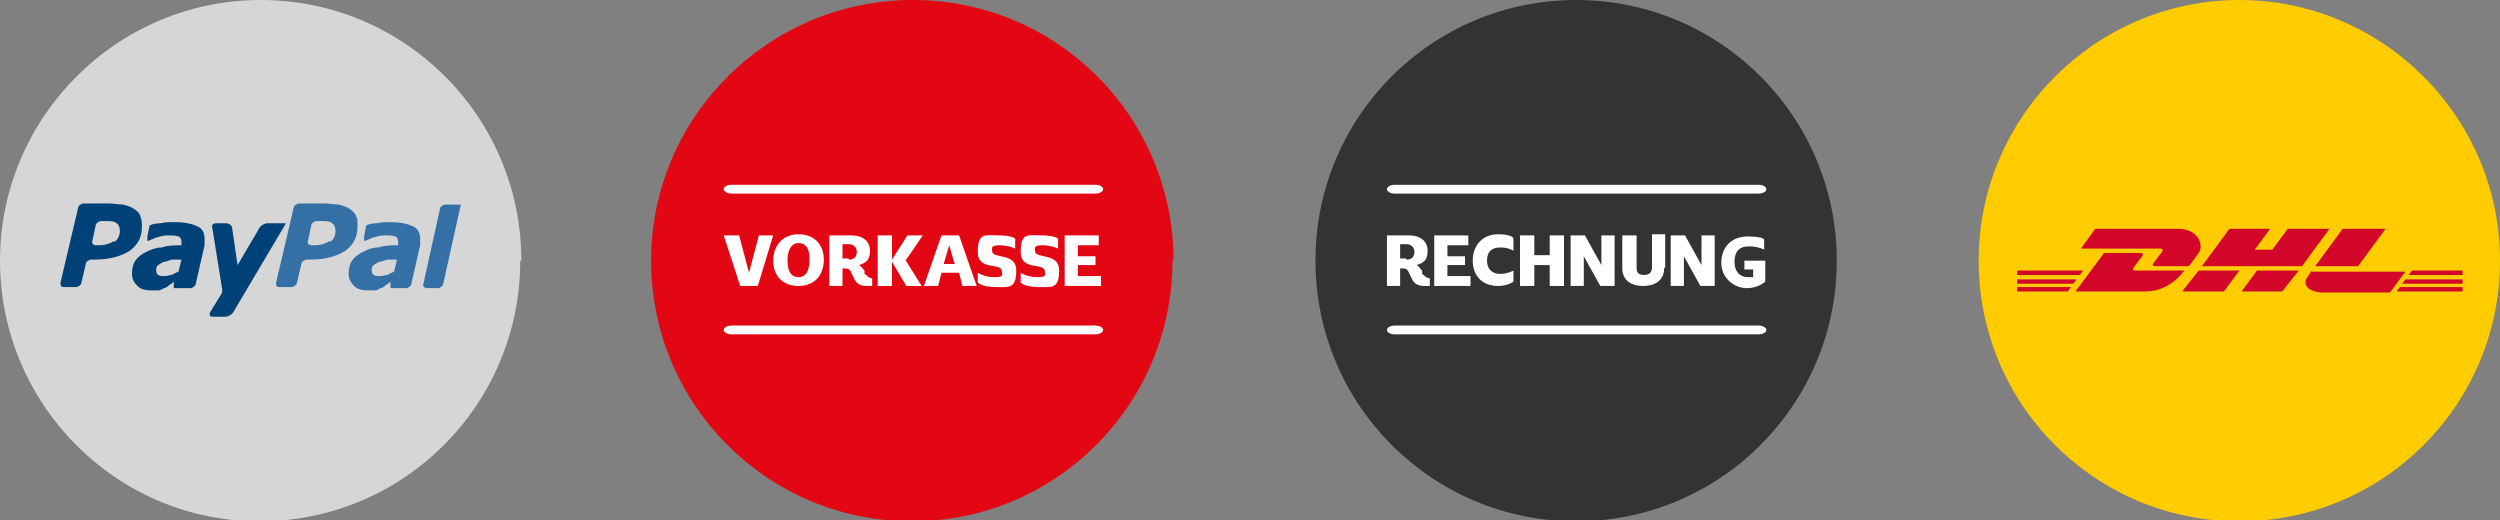 <?xml version="1.0" encoding="UTF-8"?>
<svg id="Ebene_1" xmlns="http://www.w3.org/2000/svg" version="1.1" viewBox="0 0 227.3 47.3">
  <rect x="0" y="0" width="227.3" height="47.3" fill="#808080" stroke="none"/>
  <!-- Generator: Adobe Illustrator 29.6.1, SVG Export Plug-In . SVG Version: 2.1.1 Build 9)  -->
  <defs>
    <style>
      .st0 {
        fill: #d6d6d6;
      }

      .st1 {
        fill: #fc0;
      }

      .st2 {
        fill: #d3072a;
      }

      .st3 {
        fill: #3470a6;
      }

      .st4 {
        fill: #fff;
      }

      .st5 {
        fill: #e30613;
      }

      .st6 {
        fill: #004278;
      }

      .st7 {
        fill: #333;
      }
    </style>
  </defs>
  <path class="st7" d="M167,23.7c0,13.1-10.6,23.7-23.7,23.7s-23.7-10.6-23.7-23.7S130.2,0,143.3,0s23.7,10.6,23.7,23.7"/>
  <path class="st0" d="M47.3,23.7c0,13.1-10.6,23.7-23.7,23.7S0,36.7,0,23.7,10.6,0,23.7,0s23.7,10.6,23.7,23.7"/>
  <path class="st3" d="M32.4,19.7c-.1-.3-.3-.5-.6-.7-.3-.2-.6-.3-1-.4-.4,0-.8-.1-1.3-.1h-2.3c-.2,0-.5.2-.5.4l-1.6,6.8c0,.2,0,.4.3.4h1.1c.2,0,.5-.2.5-.4l.4-1.7c0-.2.3-.4.5-.4h.3c1.4,0,2.4-.3,3.2-.8.8-.6,1.1-1.3,1.1-2.2s0-.7-.2-1M30,21.9c-.3.2-.8.4-1.4.4h-.3c-.2,0-.4-.2-.3-.4l.3-1.4c0-.2.3-.4.5-.4h.4c.4,0,.8,0,1,.2.2.1.3.4.3.7,0,.5-.2.8-.5,1"/>
  <path class="st3" d="M35.5,26.2h1.4c.2,0,.5-.2.5-.4l.8-3.5c0,0,0-.2,0-.3,0-.1,0-.2,0-.3,0-.5-.2-.9-.6-1.1-.4-.2-1.1-.4-2-.4s-.9,0-1.3.1c-.5,0-.8.1-1,.2l-.2,1c0,.2,0,.4,0,.4.2,0,.5-.2.8-.3.4-.1.7-.2,1-.2.4,0,.8,0,1,.1.2,0,.3.3.3.5s0,.1,0,.2c0,0,0,0,0,.1-.6,0-1.2,0-1.8.2-.6,0-1,.2-1.4.4-.4.2-.7.4-1,.8-.2.3-.3.7-.3,1.2s.2.8.5,1.1c.3.3.7.4,1.2.4s.5,0,.7,0c.2,0,.3-.1.5-.2.1,0,.3-.1.5-.3.2-.1.3-.2.4-.3v.6ZM35.8,24.7c-.2.1-.4.2-.6.3-.2,0-.4.1-.6.1-.3,0-.5,0-.6-.1-.1,0-.2-.2-.2-.4s0-.4.2-.5c.1-.1.3-.2.5-.3.2,0,.4-.1.7-.2.3,0,.6,0,.9,0l-.3,1.2Z"/>
  <path class="st3" d="M41.9,18.6l-1.6,7.2c0,.2-.3.4-.5.4h-1c-.2,0-.4-.2-.3-.4l1.5-6.8c0-.2.3-.4.5-.4,0,0,1.4,0,1.4,0Z"/>
  <path class="st6" d="M12.8,19.7c-.1-.3-.3-.5-.6-.7-.3-.2-.6-.3-1-.4-.4,0-.8-.1-1.3-.1h-2.3c-.2,0-.5.2-.5.4l-1.6,6.8c0,.2,0,.4.3.4h1.1c.2,0,.5-.2.5-.4l.4-1.7c0-.2.3-.4.5-.4h.3c1.4,0,2.4-.3,3.2-.8.8-.6,1.1-1.3,1.1-2.2,0-.4,0-.7-.2-1M10.4,21.9c-.3.2-.8.4-1.4.4h-.3c-.2,0-.4-.2-.3-.4l.3-1.4c0-.2.3-.4.5-.4h.4c.4,0,.8,0,1,.2.2.1.3.4.3.7,0,.4-.2.8-.5,1"/>
  <path class="st6" d="M15.9,26.2h1.4c.2,0,.5-.2.5-.4l.8-3.5c0,0,0-.2,0-.3,0-.1,0-.2,0-.3,0-.5-.2-.9-.6-1.1-.4-.2-1.1-.4-2-.4s-.9,0-1.4.1c-.5,0-.8.1-1,.2l-.2,1c0,.2,0,.4,0,.4.2,0,.5-.2.8-.3.4-.1.7-.2,1-.2.4,0,.8,0,1,.1.2,0,.3.3.3.5s0,.1,0,.2c0,0,0,0,0,.1-.6,0-1.2,0-1.8.2-.5,0-1,.2-1.4.4-.4.2-.7.4-1,.8-.2.3-.3.7-.3,1.2s.2.8.5,1.1c.3.3.7.4,1.2.4s.5,0,.7,0c.2,0,.3-.1.5-.2.1,0,.3-.1.5-.3.2-.1.3-.2.4-.3v.6ZM16.2,24.7c-.2.1-.4.2-.6.3-.2,0-.4.1-.6.1-.3,0-.5,0-.6-.1-.1,0-.2-.2-.2-.4s0-.4.2-.5c.1-.1.3-.2.5-.3.2,0,.4-.1.7-.2.3,0,.6,0,.9,0l-.3,1.2Z"/>
  <path class="st6" d="M24.3,20.3c-.2,0-.6.2-.7.4l-2,3.4-.5-3.4c0-.2-.3-.4-.5-.4h-1c-.2,0-.4.2-.3.4l.9,5.6c0,.1,0,.2,0,.3l-1.1,1.8c-.1.2,0,.4.2.4h1.2c.2,0,.6-.2.7-.4l4.8-8.1h-1.6Z"/>
  <path class="st1" d="M227.3,23.7c0,13.1-10.6,23.7-23.7,23.7s-23.7-10.6-23.7-23.7S190.6,0,203.6,0s23.7,10.6,23.7,23.7"/>
  <path class="st2" d="M190.5,20.8l-1.3,1.8h7.1c.4,0,.4.1.2.4-.2.2-.5.7-.7.9,0,.1-.3.3.3.3h2.9s.5-.6.9-1.2c.5-.7,0-2.2-1.9-2.2h-7.5Z"/>
  <path class="st2" d="M188.7,26.5l2.6-3.5h3.2c.4,0,.4.1.2.4-.2.2-.5.7-.7.9,0,.1-.3.3.3.3h4.3c-.4.5-1.5,1.9-3.6,1.9h-6.3Z"/>
  <polygon class="st2" points="203.6 24.6 202.2 26.5 198.4 26.5 199.9 24.6 203.6 24.6"/>
  <polygon class="st2" points="209.3 24.2 200.2 24.2 202.7 20.8 206.4 20.8 205 22.7 206.6 22.7 208 20.8 211.8 20.8 209.3 24.2"/>
  <polygon class="st2" points="209 24.6 207.5 26.5 203.8 26.5 205.2 24.6 209 24.6"/>
  <polygon class="st2" points="183.4 25.4 183.4 25.8 188.5 25.8 188.8 25.4 183.4 25.4"/>
  <polygon class="st2" points="183.4 24.6 183.4 25 189.1 25 189.4 24.6 183.4 24.6"/>
  <polygon class="st2" points="183.4 26.1 183.4 26.5 188 26.5 188.3 26.1 183.4 26.1"/>
  <polygon class="st2" points="218.7 25.4 218.4 25.8 223.9 25.8 223.9 25.4 218.7 25.4"/>
  <polygon class="st2" points="218.2 26.1 217.9 26.5 223.9 26.5 223.9 26.1 218.2 26.1"/>
  <polygon class="st2" points="219.3 24.6 219 25 223.9 25 223.9 24.6 219.3 24.6"/>
  <polygon class="st2" points="216.9 20.8 214.4 24.2 210.5 24.2 213 20.8 216.9 20.8"/>
  <path class="st2" d="M210.2,24.6s-.3.4-.4.6c-.5.6,0,1.4,1.5,1.4h6l1.4-1.9s-8.5,0-8.5,0Z"/>
  <path class="st5" d="M106.6,23.7c0,13.1-10.6,23.7-23.7,23.7s-23.7-10.6-23.7-23.7S69.9,0,83,0s23.7,10.6,23.7,23.7"/>
  <path class="st4" d="M99.6,30.4h-33.1c-.4,0-.7-.2-.7-.4s.3-.4.7-.4h33.1c.4,0,.7.2.7.4,0,.2-.3.4-.7.4"/>
  <path class="st4" d="M99.6,17.6h-33.1c-.4,0-.7-.2-.7-.4s.3-.4.7-.4h33.1c.4,0,.7.2.7.4,0,.2-.3.4-.7.4"/>
  <path class="st4" d="M159.9,30.4h-33.1c-.4,0-.7-.2-.7-.4s.3-.4.7-.4h33.1c.4,0,.7.2.7.4,0,.2-.3.4-.7.4"/>
  <path class="st4" d="M159.9,17.6h-33.1c-.4,0-.7-.2-.7-.4s.3-.4.7-.4h33.1c.4,0,.7.2.7.4,0,.2-.3.4-.7.4"/>
  <g>
    <path class="st4" d="M68.9,26h-1.6l-1.5-4.6h1.4l.9,3.4.9-3.4h1.3l-1.4,4.6Z"/>
    <path class="st4" d="M74.9,23.6c0,1.5-.9,2.4-2.3,2.4s-2.3-.9-2.3-2.3.9-2.4,2.3-2.4,2.3.9,2.3,2.3ZM71.6,23.7c0,.9.3,1.5,1,1.5s1-.6,1-1.6-.3-1.5-1-1.5-1,.7-1,1.6Z"/>
    <path class="st4" d="M79.3,25.3v.7h-.5c-.7,0-1-.3-1.2-.8l-.2-.4c-.1-.3-.3-.4-.6-.4h-.2v1.6h-1.2v-4.6h2c1,0,1.7.5,1.7,1.4s-.4,1.1-1,1.3c.2.1.3.3.5.5v.3c.3.2.4.4.7.4ZM77.2,23.6c.5,0,.7-.3.7-.7s-.3-.7-.7-.7h-.6v1.3h.5Z"/>
    <path class="st4" d="M82.3,23.6l1.5,2.4h-1.4l-1.3-2.2v2.2h-1.3v-4.6h1.3v2.2l1.4-2.2h1.4l-1.5,2.2Z"/>
    <path class="st4" d="M87.1,24.8h-1.5l-.3,1.2h-1.3l1.6-4.6h1.6l1.6,4.6h-1.3l-.3-1.2ZM86.8,24l-.5-1.7-.5,1.7h1Z"/>
    <path class="st4" d="M92.3,21.6v1s-.6-.3-1.4-.3-.7.2-.7.5c0,.8,2.2.1,2.2,1.8s-.7,1.5-1.9,1.5-1.6-.4-1.6-.4v-.9s.6.4,1.5.4.7-.2.7-.5c0-.9-2.2,0-2.2-1.8s.7-1.5,1.9-1.5,1.5.3,1.5.3Z"/>
    <path class="st4" d="M96.2,21.6v1s-.6-.3-1.4-.3-.7.2-.7.5c0,.8,2.2.1,2.2,1.8s-.7,1.5-1.9,1.5-1.6-.4-1.6-.4v-.9s.6.4,1.5.4.7-.2.7-.5c0-.9-2.2,0-2.2-1.8s.7-1.5,1.9-1.5,1.5.3,1.5.3Z"/>
    <path class="st4" d="M100.1,25.1v.9h-3.3v-4.6h3.1v.9c0,0-1.9,0-1.9,0v1h1.6v.8h-1.6v1h2Z"/>
  </g>
  <g>
    <path class="st4" d="M130,25.3v.7h-.5c-.7,0-1-.3-1.2-.8l-.2-.4c-.1-.3-.3-.4-.6-.4h-.2v1.6h-1.2v-4.6h2c1,0,1.7.5,1.7,1.4s-.4,1.1-1,1.3c.2.1.3.3.5.5v.3c.3.2.4.4.7.4ZM127.9,23.6c.5,0,.7-.3.7-.7s-.3-.7-.7-.7h-.6v1.3h.5Z"/>
    <path class="st4" d="M133.7,25.1v.9h-3.3v-4.6h3.1v.9c0,0-1.9,0-1.9,0v1h1.6v.8h-1.6v1h2Z"/>
    <path class="st4" d="M137.6,21.7v1.1s-.4-.3-1.2-.3-1.2.4-1.2,1.2.5,1.2,1.2,1.2,1.2-.3,1.2-.3v1s-.5.4-1.4.4c-1.4,0-2.3-.9-2.3-2.3s.9-2.4,2.3-2.4,1.4.4,1.4.4Z"/>
    <path class="st4" d="M142.2,21.4v4.6h-1.3v-1.9h-1.4v1.9h-1.3v-4.6h1.3v1.8h1.4v-1.8h1.3Z"/>
    <path class="st4" d="M146.8,21.4v4.6h-1.3l-1.5-2.7v2.7h-1.2v-4.6h1.3l1.5,2.7v-2.7h1.2Z"/>
    <path class="st4" d="M151.3,24.4c0,1-.7,1.6-1.9,1.6s-1.9-.6-1.9-1.6v-3h1.3v3c0,.4.2.6.7.6s.7-.3.7-.7v-3h1.2v3Z"/>
    <path class="st4" d="M155.9,21.4v4.6h-1.3l-1.5-2.7v2.7h-1.2v-4.6h1.3l1.5,2.7v-2.7h1.2Z"/>
    <path class="st4" d="M160.4,21.6v1.1s-.5-.3-1.4-.3-1.3.5-1.3,1.4.5,1.4,1.2,1.4.5,0,.5,0v-.7h-.8v-.8h1.9v1.9s-.6.6-1.7.6-2.3-.9-2.3-2.3.9-2.4,2.4-2.4,1.5.3,1.5.3Z"/>
  </g>
</svg>